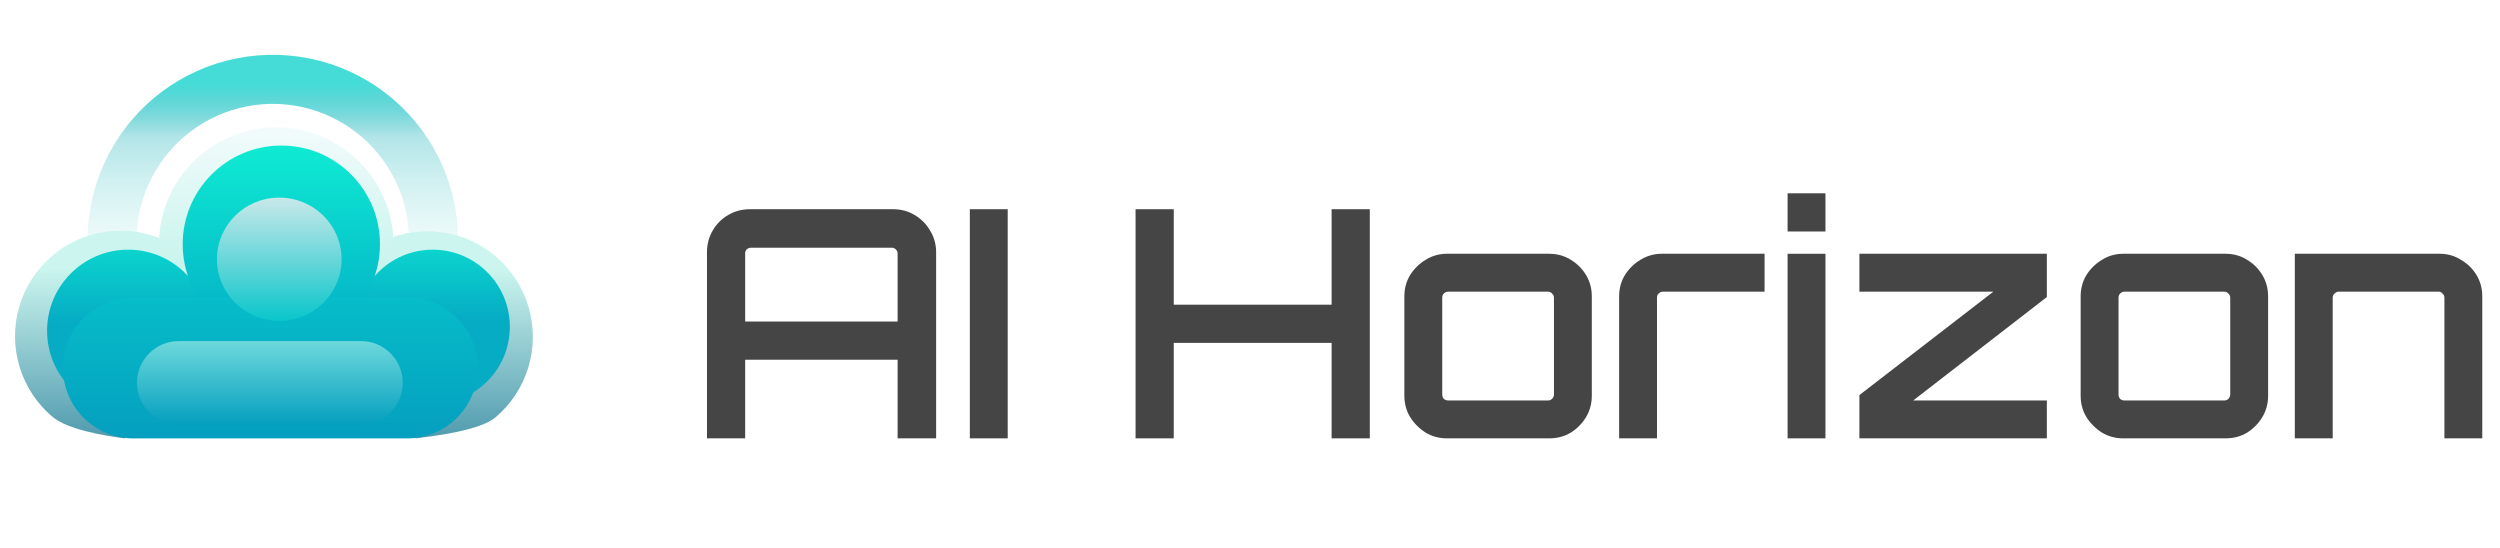 <svg width="1825" height="400" viewBox="0 0 1825 400" fill="none" xmlns="http://www.w3.org/2000/svg">
<path d="M1675.22 320V185.249H1781.16C1786.74 185.249 1791.85 186.72 1796.5 189.663C1801.3 192.451 1805.09 196.168 1807.88 200.815C1810.67 205.461 1812.06 210.65 1812.06 216.381V320H1784.42V217.31C1784.42 216.071 1783.95 215.064 1783.02 214.29C1782.25 213.36 1781.32 212.896 1780.24 212.896H1707.28C1706.2 212.896 1705.19 213.36 1704.26 214.29C1703.33 215.064 1702.87 216.071 1702.87 217.31V320H1675.22Z" fill="#454545"/>
<path d="M1550.01 320C1544.28 320 1539.1 318.606 1534.45 315.818C1529.8 312.875 1526.01 309.08 1523.06 304.434C1520.28 299.787 1518.88 294.599 1518.88 288.868V216.381C1518.88 210.65 1520.28 205.461 1523.06 200.815C1526.01 196.168 1529.8 192.451 1534.45 189.663C1539.1 186.72 1544.28 185.249 1550.01 185.249H1624.59C1630.48 185.249 1635.74 186.72 1640.39 189.663C1645.04 192.451 1648.75 196.168 1651.54 200.815C1654.33 205.461 1655.72 210.65 1655.72 216.381V288.868C1655.72 294.599 1654.33 299.787 1651.54 304.434C1648.75 309.08 1645.04 312.875 1640.39 315.818C1635.74 318.606 1630.48 320 1624.59 320H1550.01ZM1550.94 292.353H1623.66C1624.9 292.353 1625.91 291.965 1626.68 291.191C1627.61 290.262 1628.08 289.178 1628.08 287.938V217.31C1628.08 216.071 1627.61 215.064 1626.68 214.29C1625.91 213.36 1624.9 212.896 1623.66 212.896H1550.94C1549.7 212.896 1548.62 213.36 1547.69 214.29C1546.92 215.064 1546.53 216.071 1546.53 217.31V287.938C1546.53 289.178 1546.92 290.262 1547.69 291.191C1548.62 291.965 1549.7 292.353 1550.94 292.353Z" fill="#454545"/>
<path d="M1357.36 320V288.403L1455.17 212.896H1357.36V185.249H1494.2V216.845L1396.62 292.353H1494.2V320H1357.36Z" fill="#454545"/>
<path d="M1304.94 320V185.249H1332.58V320H1304.94ZM1304.94 168.986V141.106H1332.58V168.986H1304.94Z" fill="#454545"/>
<path d="M1181.96 320V216.381C1181.96 210.65 1183.36 205.461 1186.15 200.815C1189.09 196.168 1192.88 192.451 1197.53 189.663C1202.33 186.72 1207.52 185.249 1213.1 185.249H1288.14V212.896H1214.03C1212.79 212.896 1211.7 213.36 1210.77 214.29C1210 215.064 1209.61 216.071 1209.61 217.31V320H1181.96Z" fill="#454545"/>
<path d="M1056.31 320C1050.58 320 1045.39 318.606 1040.75 315.818C1036.1 312.875 1032.31 309.08 1029.36 304.434C1026.57 299.787 1025.18 294.599 1025.18 288.868V216.381C1025.18 210.65 1026.57 205.461 1029.36 200.815C1032.31 196.168 1036.1 192.451 1040.75 189.663C1045.39 186.72 1050.58 185.249 1056.31 185.249H1130.89C1136.78 185.249 1142.04 186.72 1146.69 189.663C1151.34 192.451 1155.05 196.168 1157.84 200.815C1160.63 205.461 1162.02 210.65 1162.02 216.381V288.868C1162.02 294.599 1160.63 299.787 1157.84 304.434C1155.05 309.08 1151.34 312.875 1146.69 315.818C1142.04 318.606 1136.78 320 1130.89 320H1056.31ZM1057.24 292.353H1129.96C1131.2 292.353 1132.21 291.965 1132.98 291.191C1133.91 290.262 1134.38 289.178 1134.38 287.938V217.31C1134.38 216.071 1133.91 215.064 1132.98 214.29C1132.21 213.36 1131.2 212.896 1129.96 212.896H1057.24C1056 212.896 1054.92 213.36 1053.99 214.29C1053.22 215.064 1052.83 216.071 1052.83 217.31V287.938C1052.83 289.178 1053.22 290.262 1053.99 291.191C1054.92 291.965 1056 292.353 1057.24 292.353Z" fill="#454545"/>
<path d="M828.958 320V152.723H856.838V222.422H972.073V152.723H999.953V320H972.073V250.301H856.838V320H828.958Z" fill="#454545"/>
<path d="M707.979 320V152.723H735.627V320H707.979Z" fill="#454545"/>
<path d="M516.089 320V184.087C516.089 178.356 517.483 173.09 520.271 168.289C523.059 163.487 526.854 159.693 531.655 156.905C536.457 154.117 541.723 152.723 547.454 152.723H652.002C657.733 152.723 662.922 154.117 667.569 156.905C672.37 159.693 676.165 163.487 678.953 168.289C681.896 173.09 683.367 178.356 683.367 184.087V320H655.255V262.615H543.969V320H516.089ZM543.969 234.735H655.255V185.017C655.255 183.777 654.79 182.771 653.861 181.996C653.087 181.222 652.157 180.835 651.073 180.835H548.151C547.067 180.835 546.06 181.222 545.131 181.996C544.356 182.771 543.969 183.777 543.969 185.017V234.735Z" fill="#454545"/>
<path d="M331.463 203.196C335.682 183.243 335.332 162.594 330.441 142.796C325.551 122.997 316.245 104.561 303.221 88.867C290.197 73.174 273.792 60.629 255.234 52.173C236.676 43.717 216.445 39.567 196.057 40.036C175.668 40.504 155.65 45.578 137.5 54.877C119.349 64.177 103.538 77.461 91.248 93.736C78.958 110.011 70.509 128.855 66.532 148.857C62.556 168.86 63.155 189.503 68.285 209.241L102.963 200.228C99.192 185.72 98.752 170.547 101.675 155.844C104.598 141.142 110.809 127.291 119.842 115.328C128.875 103.366 140.497 93.602 153.838 86.766C167.179 79.931 181.894 76.201 196.88 75.857C211.866 75.513 226.736 78.563 240.376 84.778C254.017 90.994 266.075 100.214 275.648 111.75C285.221 123.285 292.061 136.836 295.656 151.389C299.251 165.941 299.508 181.119 296.408 195.784L331.463 203.196Z" fill="url(#paint0_linear_403_14454)"/>
<path d="M164.994 245.444C164.994 230.641 160.727 216.153 152.704 203.713C144.682 191.273 133.244 181.41 119.76 175.304C106.276 169.197 91.317 167.107 76.676 169.284C62.034 171.46 48.331 177.811 37.206 187.575C26.081 197.339 18.006 210.103 13.949 224.339C9.892 238.574 10.024 253.677 14.329 267.839C18.635 282.002 26.931 294.623 38.225 304.191C49.519 313.76 76.681 318.127 91.359 320.047L56.266 282.897C49.066 276.796 43.777 268.75 41.032 259.722C38.287 250.693 38.203 241.064 40.789 231.989C43.376 222.913 48.524 214.776 55.616 208.551C62.709 202.326 71.445 198.277 80.779 196.89C90.114 195.502 99.65 196.835 108.246 200.728C116.843 204.621 124.135 210.909 129.249 218.839L164.994 245.444Z" fill="#DFFAF3"/>
<path d="M164.994 245.444C164.994 230.641 160.727 216.153 152.704 203.713C144.682 191.273 133.244 181.41 119.76 175.304C106.276 169.197 91.317 167.107 76.676 169.284C62.034 171.46 48.331 177.811 37.206 187.575C26.081 197.339 18.006 210.103 13.949 224.339C9.892 238.574 10.024 253.677 14.329 267.839C18.635 282.002 26.931 294.623 38.225 304.191C49.519 313.76 76.681 318.127 91.359 320.047L56.266 282.897C49.066 276.796 43.777 268.75 41.032 259.722C38.287 250.693 38.203 241.064 40.789 231.989C43.376 222.913 48.524 214.776 55.616 208.551C62.709 202.326 71.445 198.277 80.779 196.89C90.114 195.502 99.65 196.835 108.246 200.728C116.843 204.621 124.135 210.909 129.249 218.839L164.994 245.444Z" fill="url(#paint1_linear_403_14454)"/>
<path d="M234.957 245.881C234.957 231.079 239.224 216.59 247.246 204.151C255.269 191.711 266.707 181.847 280.191 175.741C293.675 169.635 308.634 167.545 323.275 169.721C337.916 171.898 351.62 178.248 362.745 188.012C373.87 197.777 381.944 210.541 386.002 224.776C390.059 239.012 389.927 254.115 385.622 268.277C381.316 282.439 373.02 295.06 361.726 304.629C350.432 314.197 317.941 318.127 303.263 320.047L343.685 283.334C350.885 277.234 356.174 269.188 358.919 260.159C361.664 251.13 361.748 241.502 359.161 232.426C356.575 223.351 351.427 215.213 344.334 208.988C337.242 202.763 328.506 198.715 319.171 197.327C309.837 195.94 300.301 197.272 291.704 201.165C283.108 205.058 275.816 211.346 270.701 219.277L234.957 245.881Z" fill="#DFFAF3"/>
<path d="M234.957 245.881C234.957 231.079 239.224 216.59 247.246 204.151C255.269 191.711 266.707 181.847 280.191 175.741C293.675 169.635 308.634 167.545 323.275 169.721C337.916 171.898 351.62 178.248 362.745 188.012C373.87 197.777 381.944 210.541 386.002 224.776C390.059 239.012 389.927 254.115 385.622 268.277C381.316 282.439 373.02 295.06 361.726 304.629C350.432 314.197 317.941 318.127 303.263 320.047L343.685 283.334C350.885 277.234 356.174 269.188 358.919 260.159C361.664 251.13 361.748 241.502 359.161 232.426C356.575 223.351 351.427 215.213 344.334 208.988C337.242 202.763 328.506 198.715 319.171 197.327C309.837 195.94 300.301 197.272 291.704 201.165C283.108 205.058 275.816 211.346 270.701 219.277L234.957 245.881Z" fill="url(#paint2_linear_403_14454)"/>
<path d="M285.465 196.315C288.138 183.675 287.916 170.596 284.818 158.054C281.72 145.513 275.825 133.834 267.575 123.893C259.325 113.952 248.933 106.006 237.178 100.649C225.422 95.292 212.607 92.664 199.692 92.961C186.777 93.257 174.096 96.471 162.599 102.362C151.101 108.253 141.085 116.668 133.301 126.977C125.516 137.287 120.163 149.223 117.644 161.894C115.125 174.565 115.505 187.641 118.754 200.144L201.659 178.597L285.465 196.315Z" fill="url(#paint3_linear_403_14454)"/>
<g filter="url(#filter0_d_403_14454)">
<path d="M149.383 248.191C149.383 280.882 122.882 307.383 90.191 307.383C57.501 307.383 31 280.882 31 248.191C31 215.501 57.501 189 90.191 189C122.882 189 149.383 215.501 149.383 248.191Z" fill="url(#paint4_linear_403_14454)"/>
</g>
<g filter="url(#filter1_d_403_14454)">
<path d="M368.822 245.304C368.822 276.4 343.614 301.608 312.518 301.608C281.422 301.608 256.214 276.4 256.214 245.304C256.214 214.208 281.422 189 312.518 189C343.614 189 368.822 214.208 368.822 245.304Z" fill="url(#paint5_linear_403_14454)"/>
</g>
<g filter="url(#filter2_d_403_14454)">
<path d="M274 185C274 224.765 241.765 257 202 257C162.235 257 130 224.765 130 185C130 145.235 162.235 113 202 113C241.765 113 274 145.235 274 185Z" fill="url(#paint6_linear_403_14454)"/>
</g>
<path d="M45.951 268.584C45.951 240.162 68.991 217.122 97.413 217.122H297.209C325.631 217.122 348.672 240.162 348.672 268.584C348.672 297.006 325.631 320.047 297.209 320.047H97.413C68.991 320.047 45.951 297.006 45.951 268.584Z" fill="url(#paint7_linear_403_14454)"/>
<path d="M100 279.5C100 262.655 113.655 249 130.5 249H263.5C280.345 249 294 262.655 294 279.5C294 296.345 280.345 310 263.5 310H130.5C113.655 310 100 296.345 100 279.5Z" fill="url(#paint8_linear_403_14454)"/>
<g filter="url(#filter3_d_403_14454)">
<path d="M246 196C246 220.853 225.629 241 200.5 241C175.371 241 155 220.853 155 196C155 171.147 175.371 151 200.5 151C225.629 151 246 171.147 246 196Z" fill="url(#paint9_linear_403_14454)"/>
</g>
<defs>
<filter id="filter0_d_403_14454" x="8.748" y="156.634" width="169.628" height="169.628" filterUnits="userSpaceOnUse" color-interpolation-filters="sRGB">
<feFlood flood-opacity="0" result="BackgroundImageFix"/>
<feColorMatrix in="SourceAlpha" type="matrix" values="0 0 0 0 0 0 0 0 0 0 0 0 0 0 0 0 0 0 127 0" result="hardAlpha"/>
<feOffset dx="3.371" dy="-6.743"/>
<feGaussianBlur stdDeviation="12.812"/>
<feComposite in2="hardAlpha" operator="out"/>
<feColorMatrix type="matrix" values="0 0 0 0 0.251 0 0 0 0 0.448 0 0 0 0 0.629 0 0 0 0.25 0"/>
<feBlend mode="normal" in2="BackgroundImageFix" result="effect1_dropShadow_403_14454"/>
<feBlend mode="normal" in="SourceGraphic" in2="effect1_dropShadow_403_14454" result="shape"/>
</filter>
<filter id="filter1_d_403_14454" x="233.962" y="156.634" width="163.854" height="163.854" filterUnits="userSpaceOnUse" color-interpolation-filters="sRGB">
<feFlood flood-opacity="0" result="BackgroundImageFix"/>
<feColorMatrix in="SourceAlpha" type="matrix" values="0 0 0 0 0 0 0 0 0 0 0 0 0 0 0 0 0 0 127 0" result="hardAlpha"/>
<feOffset dx="3.371" dy="-6.743"/>
<feGaussianBlur stdDeviation="12.812"/>
<feComposite in2="hardAlpha" operator="out"/>
<feColorMatrix type="matrix" values="0 0 0 0 0.251 0 0 0 0 0.448 0 0 0 0 0.629 0 0 0 0.25 0"/>
<feBlend mode="normal" in2="BackgroundImageFix" result="effect1_dropShadow_403_14454"/>
<feBlend mode="normal" in="SourceGraphic" in2="effect1_dropShadow_403_14454" result="shape"/>
</filter>
<filter id="filter2_d_403_14454" x="107.748" y="80.634" width="195.246" height="195.246" filterUnits="userSpaceOnUse" color-interpolation-filters="sRGB">
<feFlood flood-opacity="0" result="BackgroundImageFix"/>
<feColorMatrix in="SourceAlpha" type="matrix" values="0 0 0 0 0 0 0 0 0 0 0 0 0 0 0 0 0 0 127 0" result="hardAlpha"/>
<feOffset dx="3.371" dy="-6.743"/>
<feGaussianBlur stdDeviation="12.812"/>
<feComposite in2="hardAlpha" operator="out"/>
<feColorMatrix type="matrix" values="0 0 0 0 0.251 0 0 0 0 0.448 0 0 0 0 0.629 0 0 0 0.25 0"/>
<feBlend mode="normal" in2="BackgroundImageFix" result="effect1_dropShadow_403_14454"/>
<feBlend mode="normal" in="SourceGraphic" in2="effect1_dropShadow_403_14454" result="shape"/>
</filter>
<filter id="filter3_d_403_14454" x="132.748" y="118.634" width="142.246" height="141.246" filterUnits="userSpaceOnUse" color-interpolation-filters="sRGB">
<feFlood flood-opacity="0" result="BackgroundImageFix"/>
<feColorMatrix in="SourceAlpha" type="matrix" values="0 0 0 0 0 0 0 0 0 0 0 0 0 0 0 0 0 0 127 0" result="hardAlpha"/>
<feOffset dx="3.371" dy="-6.743"/>
<feGaussianBlur stdDeviation="12.812"/>
<feComposite in2="hardAlpha" operator="out"/>
<feColorMatrix type="matrix" values="0 0 0 0 0.251 0 0 0 0 0.448 0 0 0 0 0.629 0 0 0 0.25 0"/>
<feBlend mode="normal" in2="BackgroundImageFix" result="effect1_dropShadow_403_14454"/>
<feBlend mode="normal" in="SourceGraphic" in2="effect1_dropShadow_403_14454" result="shape"/>
</filter>
<linearGradient id="paint0_linear_403_14454" x1="199.162" y1="40" x2="199.162" y2="226.125" gradientUnits="userSpaceOnUse">
<stop offset="0.112" stop-color="#45DCD7"/>
<stop offset="0.321" stop-color="#05ABB4" stop-opacity="0.31"/>
<stop offset="1" stop-color="#C1F3EA" stop-opacity="0"/>
</linearGradient>
<linearGradient id="paint1_linear_403_14454" x1="87.997" y1="196.254" x2="87.997" y2="324.365" gradientUnits="userSpaceOnUse">
<stop stop-color="#CBF5EE"/>
<stop offset="1" stop-color="#4C97AC"/>
</linearGradient>
<linearGradient id="paint2_linear_403_14454" x1="311.954" y1="196.691" x2="311.954" y2="324.803" gradientUnits="userSpaceOnUse">
<stop stop-color="#CBF5EE"/>
<stop offset="1" stop-color="#4C97AC"/>
</linearGradient>
<linearGradient id="paint3_linear_403_14454" x1="201.659" y1="92.938" x2="201.659" y2="210.839" gradientUnits="userSpaceOnUse">
<stop stop-color="#F3FBFC"/>
<stop offset="1" stop-color="#C1F3EA"/>
</linearGradient>
<linearGradient id="paint4_linear_403_14454" x1="90.191" y1="189" x2="90.191" y2="307.383" gradientUnits="userSpaceOnUse">
<stop stop-color="#0BD4CE"/>
<stop offset="0.45" stop-color="#06ACC4"/>
</linearGradient>
<linearGradient id="paint5_linear_403_14454" x1="312.518" y1="189" x2="312.518" y2="301.608" gradientUnits="userSpaceOnUse">
<stop stop-color="#0BD4CE"/>
<stop offset="0.45" stop-color="#06ACC4"/>
</linearGradient>
<linearGradient id="paint6_linear_403_14454" x1="202" y1="113" x2="202" y2="257" gradientUnits="userSpaceOnUse">
<stop stop-color="#0FEBD3"/>
<stop offset="1" stop-color="#02ACC5"/>
</linearGradient>
<linearGradient id="paint7_linear_403_14454" x1="197.311" y1="217.122" x2="197.311" y2="320.047" gradientUnits="userSpaceOnUse">
<stop stop-color="#06BDC9"/>
<stop offset="1" stop-color="#059FBF"/>
</linearGradient>
<linearGradient id="paint8_linear_403_14454" x1="197" y1="249" x2="197" y2="310" gradientUnits="userSpaceOnUse">
<stop offset="0.01" stop-color="#6CD8DB"/>
<stop offset="1" stop-color="#059FBF"/>
</linearGradient>
<linearGradient id="paint9_linear_403_14454" x1="200.5" y1="151" x2="200.5" y2="241" gradientUnits="userSpaceOnUse">
<stop stop-color="#C8E8E9"/>
<stop offset="1" stop-color="#0AC6CB"/>
</linearGradient>
</defs>
</svg>
